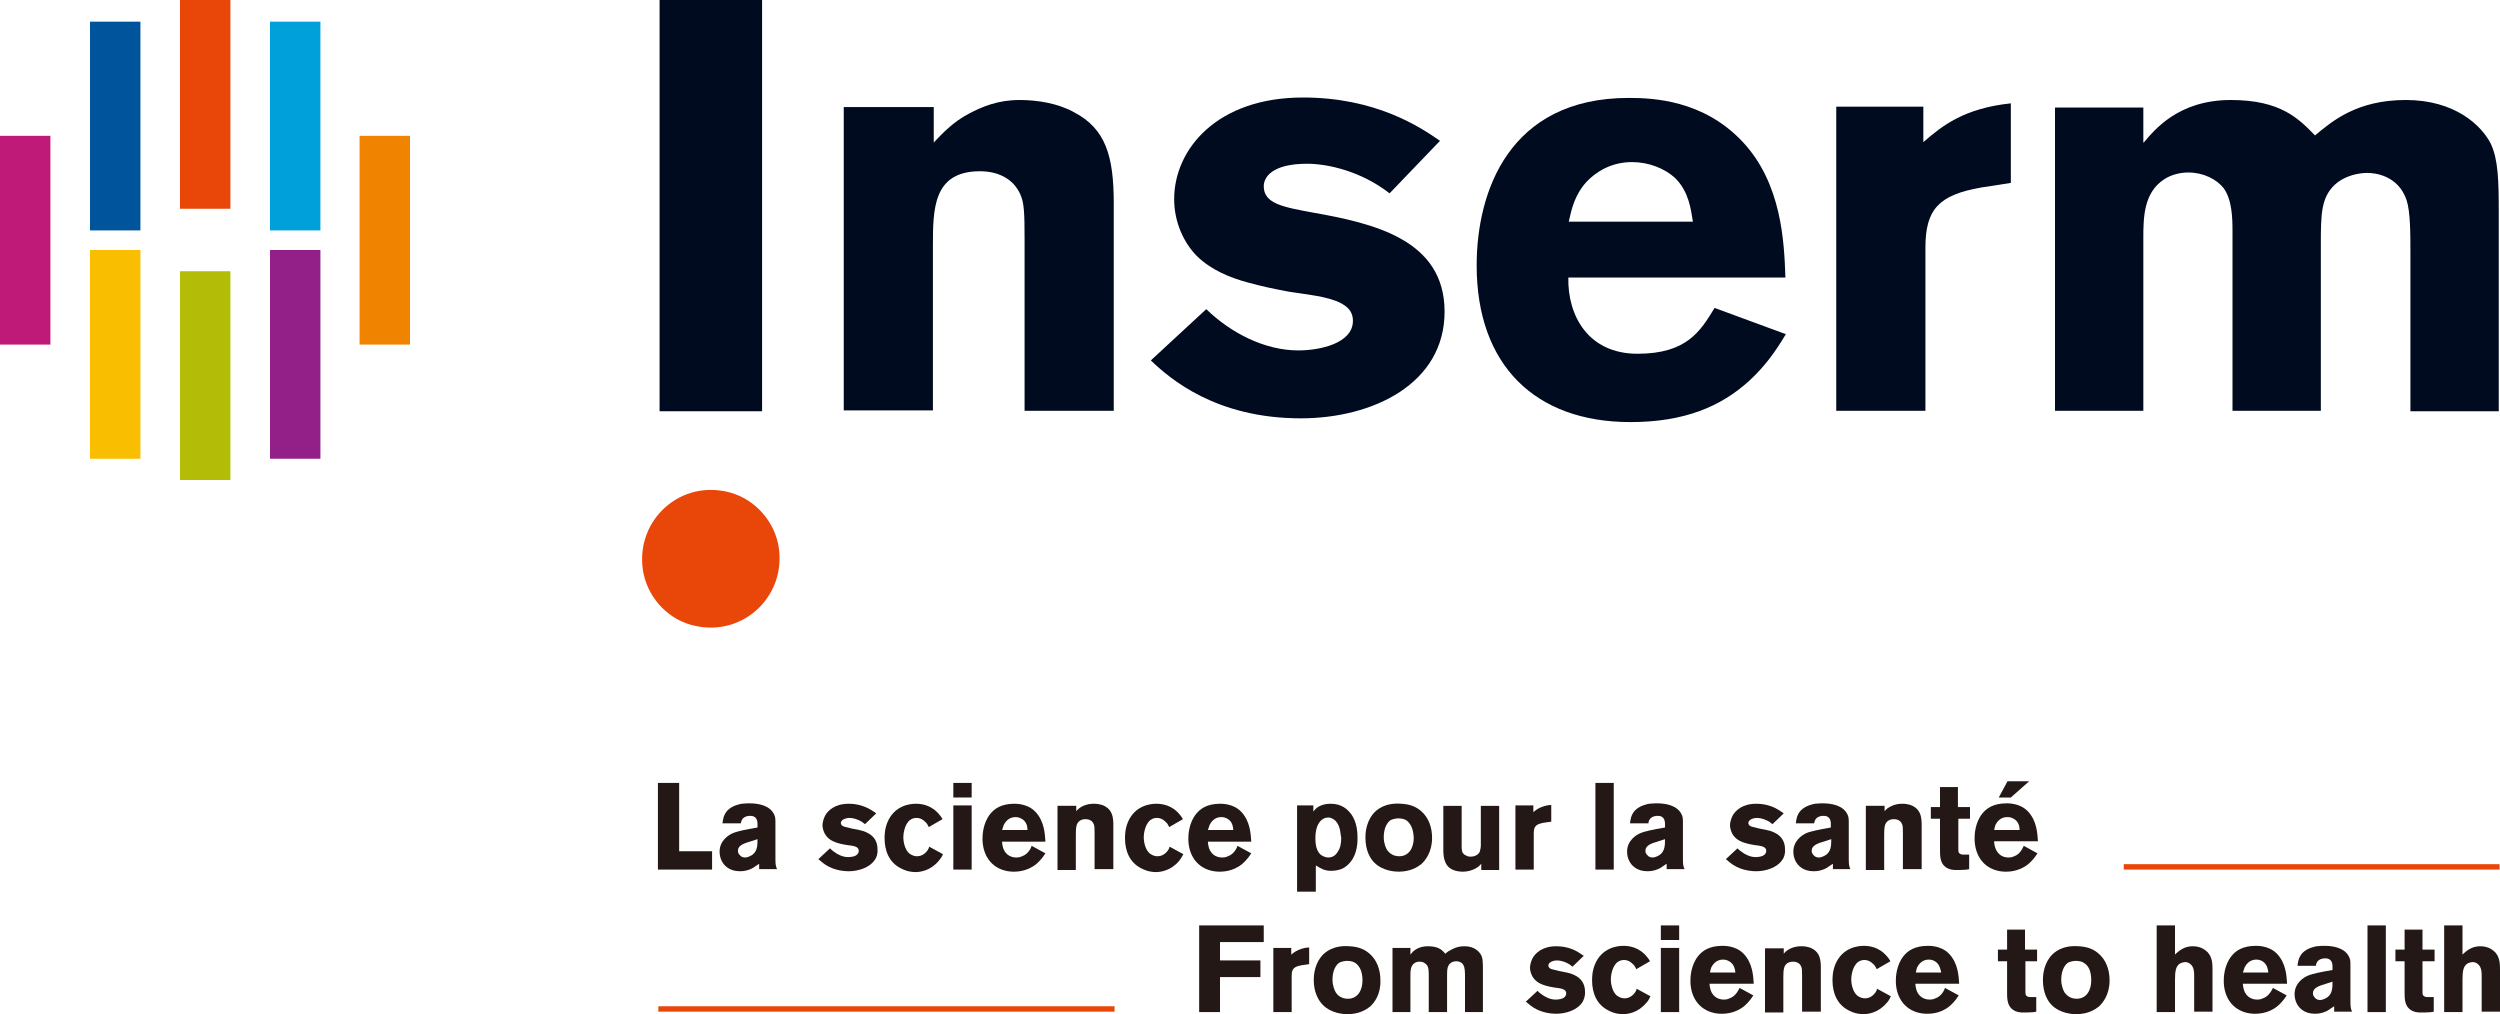 <?xml version="1.0" encoding="UTF-8"?><svg id="Capa_2" xmlns="http://www.w3.org/2000/svg" viewBox="0 0 600 243.4"><defs><style>.cls-1{fill:#fabe00;}.cls-2{fill:#00549b;}.cls-3{fill:#000b1f;}.cls-4{fill:#e94709;}.cls-5{fill:#f08300;}.cls-6{fill:#00a0da;}.cls-7{fill:#b3bd08;}.cls-8{fill:#922088;}.cls-9{fill:#bf1a77;}.cls-10{fill:#231815;}</style></defs><g id="layer"><rect class="cls-3" x="158.3" width="24.6" height="98.7"/><g><path class="cls-3" d="M224.1,34.2c2.1-2.2,4.6-4.9,8.4-6.9,3.2-1.7,7-3.3,12.2-3.3,4.3,0,9.2,.8,13,2.9,7.7,4,9.6,10.6,9.6,21.9v49.8h-21.4V57.6c0-6.5-.1-8.9-1-10.9-1.7-3.9-5.5-5.6-9.7-5.6-11.3,0-11.3,9.1-11.3,18.1v39.3h-21.4V25.7h21.6v8.5h0Z"/><path class="cls-3" d="M289.5,74.2c5.9,5.7,14,9.9,22.1,9.9,5.2,0,13.1-1.7,13.1-7.1,0-2.5-1.6-3.5-2.8-4.2-3.2-1.7-8.3-2.1-12.6-2.8-3.2-.6-6.6-1.3-9.8-2.2-4.5-1.2-8.9-3.1-12.2-6.3-3.2-3.2-5.5-8.2-5.5-13.7,0-12,10.3-24.4,30.9-24.4,17.3,0,27.9,6.9,32.9,10.4l-12.1,12.6c-6.8-5.3-14.8-7.1-19.8-7.1-8.5,0-10.4,3.3-10.4,5.4,0,4.2,4.7,5,11.7,6.3,14.7,2.6,31.7,6.5,31.7,23.8s-17.2,25.6-34.5,25.6c-20.4,0-31.4-9.5-36-13.9l13.3-12.3Z"/><path class="cls-3" d="M376.5,53.2c.7-3.1,1.4-6.4,4.3-9.6,2.1-2.2,5.7-4.7,10.9-4.7,3.8,0,7.8,1.4,10.5,4,3.1,3.2,3.6,7.2,4.1,10.3h-29.8Zm35,20.7c-3.4,5.6-6.7,11-18.5,11s-16.8-9.1-16.6-18.3h52.1c-.3-8.3-.8-22.5-10.3-32.6-9.4-10-21.5-10.5-27.3-10.5-28.8,0-36.5,22.6-36.5,40.2,0,24,14.1,37.6,36.9,37.6,12.9,0,21.7-3.7,28.5-9.9,3.8-3.5,6.3-7,8.8-11.2l-17.1-6.3Z"/><path class="cls-3" d="M461.5,34.2c4.7-4.1,9.9-8.2,21.1-9.4v19.1l-7.1,1.1c-10.3,1.8-13.4,5.3-13.4,14.5v39.1h-21.4V25.6h20.9v8.6h-.1Z"/><path class="cls-3" d="M514.5,34.2c2.5-2.9,8.2-10.2,20.9-10.2,12,0,16.3,4.5,20.2,8.5,4.2-3.5,10.1-8.5,21.8-8.5s18.1,6,20.4,10.5c1.8,3.9,1.9,8.9,1.9,16.8v47.4h-21.2V60.5c0-4.2,0-9.6-.9-12.4-2-6.1-7.8-6.6-9.4-6.6-2.1,0-4.9,.6-7.1,2.2-4.1,3.2-4.1,7.4-4.1,15.3v39.6h-21.2V55.5c0-3.2-.1-7.5-2.1-10.3-1.7-2.2-4.9-3.8-8.5-3.8-1.7,0-4,.4-5.9,1.7-4.8,3.2-4.9,9.1-4.9,14v41.5h-21.2V25.8h21.2v8.4h.1Z"/><path class="cls-4" d="M174.4,118c-12-2.7-22.5,7.8-19.9,19.9,1.4,6.1,6.2,11,12.3,12.3,12,2.7,22.5-7.8,19.9-19.9-1.4-6.1-6.3-11-12.3-12.3"/><rect class="cls-5" x="86.3" y="32.6" width="12.1" height="50.1"/><rect class="cls-6" x="64.8" y="5.2" width="12.1" height="50.1"/><rect class="cls-8" x="64.8" y="60" width="12.1" height="50.1"/><rect class="cls-4" x="43.2" width="12.1" height="50.1"/><rect class="cls-7" x="43.2" y="65.1" width="12.1" height="50.1"/><rect class="cls-2" x="21.6" y="5.2" width="12.1" height="50.1"/><rect class="cls-1" x="21.6" y="60" width="12.1" height="50.1"/><rect class="cls-9" y="32.6" width="12.1" height="50.1"/><polygon class="cls-10" points="157.9 208.7 157.9 187.9 163 187.9 163 204.3 170.9 204.3 170.9 208.7 157.9 208.7"/><path class="cls-10" d="M182.2,208.7v-1.4c-.3,.2-.6,.4-.9,.6-.5,.4-1.8,1.2-3.7,1.2-2.7,0-3.9-1.5-4.4-2.5-.3-.6-.5-1.4-.5-2.2,0-2.8,2.4-4.1,3.1-4.4,1.1-.5,3.1-.9,6-1.4v-.9c0-.5-.1-1.9-1.7-1.9-1.3,0-1.9,.6-2.1,1.1-.1,.1-.1,.4-.2,.7h-4.4c.1-.6,.1-1.9,1.2-3.1,1.2-1.2,2.9-1.5,3.4-1.6,.9-.1,1.6-.1,1.9-.1,2.1,0,4.9,.5,5.9,2.7,.2,.4,.3,.8,.3,1.7v9c0,1.3,.1,1.8,.4,2.4h-4.3v.1Zm-3.2-6.4c-.2,.1-.3,.1-.5,.2-1.1,.5-1.4,1.1-1.4,1.7,0,.1,0,.4,.2,.7,.2,.3,.6,.9,1.5,.9,.8,0,1.5-.5,1.7-.6,1.3-.9,1.3-2.4,1.3-3.8l-2.8,.9Z"/><path class="cls-10" d="M210,206.3c-1.3,2-4.1,2.8-6.3,2.8-.8,0-3.3-.1-5.5-1.5-.9-.6-1.5-1.2-1.8-1.4l2.8-2.6c.3,.3,.5,.5,.8,.7,1,.8,2.3,1.4,3.5,1.4,.2,0,.6,0,1.1-.1,.6-.1,1.5-.5,1.5-1.4,0-1.1-1.3-1.2-2.9-1.4-3.1-.5-4.5-1.3-5.3-2.8-.4-.8-.5-1.6-.5-1.9,0-.4,.1-1.3,.6-2.3,.7-1.3,2.4-2.9,5.7-2.9,.9,0,3.1,.1,5.4,1.5,.4,.3,.8,.5,1.2,.8l-2.7,2.6c-.3-.2-.5-.4-.8-.6-.8-.5-2-.9-2.9-.9-.6,0-1.2,.2-1.4,.3-.5,.3-.7,.6-.7,.9s.2,.6,.4,.7c.4,.3,1.5,.4,2,.6l2,.4c2.4,.5,4.4,1.8,4.4,4.6,.1,1.2-.3,2.1-.6,2.5"/><path class="cls-10" d="M225.3,206.6c-2,2.4-4.5,2.7-5.6,2.7-.7,0-2-.1-3.5-.9-2.8-1.4-3.9-4.2-3.9-7.2,0-.7,0-2.2,.7-3.9,1.7-4,5.4-4.4,6.8-4.4,1.2,0,3.8,.2,5.8,2.8,.2,.2,.3,.4,.6,.9l-3.3,1.9c0-.1-.3-.6-.5-.9-.3-.3-1.1-1.3-2.4-1.3-.3,0-.9,0-1.6,.5-1.5,1.2-1.6,3.8-1.6,4.1,0,1.3,.4,3,1.4,3.9,.3,.2,.9,.7,1.9,.7,1.4,0,2.2-1,2.5-1.4,.1-.2,.3-.4,.4-.9l3.3,1.8c-.2,.6-.6,1.1-1,1.6"/><path class="cls-10" d="M228.8,187.9h4.4v3.5h-4.4v-3.5Zm0,5.4h4.4v15.4h-4.4v-15.4Z"/><path class="cls-10" d="M240.5,202c0,.1,0,.5,.1,.9,.3,1.8,1.6,2.9,3.3,2.9,.3,0,.8,0,1.4-.3,1.5-.5,2.2-2.1,2.3-2.5l3.3,1.8c-.6,.9-.9,1.3-1.3,1.7-2.2,2.5-5.1,2.7-6.2,2.7-.5,0-1.5,0-2.7-.4-3.3-1.1-4.9-4.1-4.9-7.5,0-.9,.1-3.8,1.9-6,.9-1.1,2.5-2.4,5.7-2.4,1,0,4,.1,5.8,2.8,1.7,2.4,1.6,5.6,1.7,6.3h-10.4Zm4.5-5.6c-.6-.3-1.1-.3-1.3-.3-1.7,0-2.5,1.3-2.8,1.9-.1,.3-.2,.6-.4,1.2h6.1c0-.6-.1-2.1-1.6-2.8"/><path class="cls-10" d="M262.7,208.7v-8.7c0-1,0-1.8-.2-2.2-.2-.5-.7-1.2-2-1.2-.2,0-.9,0-1.5,.5-.7,.6-.8,1.5-.8,3.4v8.3h-4.4v-15.4h4.5v1.3c.1-.1,.3-.4,.7-.7,.5-.4,1.7-1.1,3.5-1.1,.3,0,1.6,0,2.7,.6,1.8,1,2,2.7,2,4.6v10.5h-4.5v.1Z"/><path class="cls-10" d="M283,206.6c-2,2.4-4.5,2.7-5.6,2.7-.7,0-2-.1-3.5-.9-2.8-1.4-3.9-4.2-3.9-7.2,0-.7,0-2.2,.7-3.9,1.7-4,5.4-4.4,6.8-4.4,1.2,0,3.8,.2,5.8,2.8,.2,.2,.3,.4,.6,.9l-3.3,1.9c0-.1-.3-.6-.5-.9-.3-.3-1.1-1.3-2.4-1.3-.3,0-.9,0-1.6,.5-1.5,1.2-1.6,3.8-1.6,4.1,0,1.3,.4,3,1.4,3.9,.3,.2,.9,.7,1.9,.7,1.4,0,2.2-1,2.5-1.4,.1-.2,.3-.4,.4-.9l3.3,1.8c-.3,.6-.6,1.1-1,1.6"/><path class="cls-10" d="M289.9,202c0,.1,0,.5,.1,.9,.3,1.8,1.6,2.9,3.3,2.9,.3,0,.8,0,1.4-.3,1.5-.5,2.2-2.1,2.3-2.5l3.3,1.8c-.6,.9-.9,1.3-1.3,1.7-2.2,2.5-5.1,2.7-6.2,2.7-.5,0-1.5,0-2.7-.4-3.3-1.1-4.9-4.1-4.9-7.5,0-.9,.1-3.8,1.9-6,.9-1.1,2.5-2.4,5.7-2.4,1,0,4,.1,5.8,2.8,1.7,2.4,1.6,5.6,1.7,6.3h-10.4Zm4.5-5.6c-.6-.3-1.1-.3-1.3-.3-1.7,0-2.5,1.3-2.8,1.9-.1,.3-.2,.6-.4,1.2h6.1c-.1-.6-.1-2.1-1.6-2.8"/><path class="cls-10" d="M324.6,206.2c-.8,1.3-1.9,2-2.3,2.2s-1.4,.6-2.8,.6c-1.6,0-2.4-.5-3.7-1.3v6.3h-4.5v-20.7h3.9v1.5c.2-.3,.3-.4,.6-.7,.5-.5,1.7-1.2,3.5-1.2,.9,0,2.9,.1,4.5,1.9,1.5,1.6,2,3.9,2,6.1,.1,2.7-.7,4.5-1.2,5.3m-3.9-9c-.3-.4-.8-.7-1.3-.9-.3-.1-.5-.1-.6-.1-1.6,0-3.1,1.5-3.1,4.9,0,.3-.1,2.2,.8,3.5,.2,.3,.5,.6,.9,.8,.2,.1,.7,.4,1.4,.4,1.5,0,2.1-1.1,2.4-1.6,.4-.6,.7-1.6,.7-3.2-.2-.5-.1-2.5-1.2-3.8"/><path class="cls-10" d="M341.1,207.4c-.9,.7-2.6,1.8-5.4,1.8-.8,0-3.8-.1-5.9-2.2-.9-.9-2.1-2.8-2.1-6,0-.9,.1-3.4,1.7-5.5,1-1.3,3.1-2.9,6.9-2.6,1.7,.1,3.3,.5,4.7,1.7,1.9,1.6,2.7,4,2.7,6.5,0,3.4-1.6,5.4-2.6,6.3m-3.4-10.4c-.4-.3-1-.6-2.2-.6-.2,0-1,.1-1.7,.4-.8,.5-1.7,1.8-1.7,4.1,0,1.5,.5,2.6,.8,3.1,.4,.5,1.2,1.5,2.9,1.5,2.4,0,3.5-2.1,3.5-4.4-.1-2.3-.8-3.4-1.6-4.1"/><path class="cls-10" d="M355.5,208.7v-1.4c-.3,.4-.5,.5-.7,.7-.5,.4-1.9,1.2-3.7,1.2-.4,0-2,0-3.2-.9-1.7-1.4-1.5-3.8-1.5-5.7v-9.2h4.4v9.6c0,1,0,1.7,.8,2.2,.3,.1,.6,.4,1.3,.4,1.4,0,2.2-.8,2.3-1.4,.1-.4,.2-.8,.2-1.2v-9.6h4.4v15.4h-4.3v-.1Z"/><path class="cls-10" d="M370.9,197.4c-.1,0-.8,.1-1.4,.3-1.2,.4-1.4,1.2-1.4,2.3v8.7h-4.4v-15.4h4.3v1.6c.4-.3,.8-.7,1.7-1.1,1.2-.5,2-.6,2.6-.6v4l-1.4,.2Z"/><rect class="cls-10" x="382.9" y="187.9" width="4.4" height="20.8"/><path class="cls-10" d="M400,208.7v-1.4c-.3,.2-.6,.4-.9,.6-.5,.4-1.8,1.2-3.7,1.2-2.7,0-3.9-1.5-4.4-2.5-.3-.6-.5-1.4-.5-2.2,0-2.8,2.4-4.1,3.1-4.4,1.1-.5,3.1-.9,6-1.4v-.9c0-.5-.1-1.9-1.7-1.9-1.3,0-1.9,.6-2.1,1.1-.1,.1-.1,.4-.2,.7h-4.4c.1-.6,.1-1.9,1.2-3.1,1.2-1.2,2.9-1.5,3.4-1.6,.9-.1,1.6-.1,1.9-.1,2.1,0,4.9,.5,5.9,2.7,.2,.4,.3,.8,.3,1.7v9c0,1.3,.1,1.8,.4,2.4h-4.3v.1Zm-3.2-6.4c-.2,.1-.3,.1-.5,.2-1.1,.5-1.4,1.1-1.4,1.7,0,.1,0,.4,.2,.7,.2,.3,.6,.9,1.5,.9,.8,0,1.5-.5,1.7-.6,1.3-.9,1.3-2.4,1.3-3.8l-2.8,.9Z"/><path class="cls-10" d="M427.8,206.3c-1.3,2-4.1,2.8-6.3,2.8-.8,0-3.3-.1-5.5-1.5-.9-.6-1.5-1.2-1.8-1.4l2.8-2.6c.3,.3,.5,.5,.8,.7,1,.8,2.3,1.4,3.5,1.4,.2,0,.6,0,1.1-.1,.6-.1,1.5-.5,1.5-1.4,0-1.1-1.4-1.2-2.9-1.4-3.1-.5-4.5-1.3-5.3-2.8-.4-.8-.5-1.6-.5-1.9,0-.4,.1-1.3,.6-2.3,.7-1.3,2.4-2.9,5.7-2.9,.9,0,3.2,.1,5.4,1.5,.4,.3,.8,.5,1.2,.8l-2.7,2.6c-.3-.2-.5-.4-.8-.6-.8-.5-2-.9-2.9-.9-.6,0-1.2,.2-1.4,.3-.5,.3-.7,.6-.7,.9s.2,.6,.4,.7c.4,.3,1.5,.4,2,.6l2,.4c2.4,.5,4.4,1.8,4.4,4.6,.1,1.2-.3,2.1-.6,2.5"/><path class="cls-10" d="M439.9,208.7v-1.4c-.3,.2-.6,.4-.9,.6-.5,.4-1.8,1.2-3.7,1.2-2.7,0-3.9-1.5-4.4-2.5-.3-.6-.5-1.4-.5-2.2,0-2.8,2.4-4.1,3-4.4,1.1-.5,3.2-.9,6-1.4v-.9c0-.5-.1-1.9-1.7-1.9-1.3,0-1.9,.6-2.1,1.1-.1,.1-.1,.4-.2,.7h-4.4c.1-.6,.1-1.9,1.2-3.1,1.2-1.2,2.9-1.5,3.4-1.6,.9-.1,1.6-.1,1.9-.1,2.1,0,4.9,.5,5.9,2.7,.2,.4,.3,.8,.3,1.7v9c0,1.3,.1,1.8,.4,2.4h-4.2v.1Zm-3.2-6.4c-.2,.1-.3,.1-.5,.2-1.1,.5-1.4,1.1-1.4,1.7,0,.1,0,.4,.2,.7,.2,.3,.6,.9,1.5,.9,.8,0,1.5-.5,1.7-.6,1.3-.9,1.3-2.4,1.3-3.8l-2.8,.9Z"/><path class="cls-10" d="M456.7,208.7v-8.7c0-1,0-1.8-.2-2.2-.2-.5-.7-1.2-2-1.2-.2,0-.9,0-1.5,.5-.7,.6-.8,1.5-.8,3.4v8.3h-4.4v-15.4h4.5v1.3c.1-.1,.3-.4,.7-.7,.6-.4,1.7-1.1,3.5-1.1,.4,0,1.6,0,2.7,.6,1.8,1,2,2.7,2,4.6v10.5h-4.5v.1Z"/><path class="cls-10" d="M470,196.5v6.9c0,.6,0,1,.1,1.2,.3,.5,.9,.5,1,.5h1.5v3.5c-.3,.1-1.3,.2-2.3,.2h-.9c-.4,0-1.7,0-2.7-.9-1.1-1-1.1-2.6-1.1-4v-7.4h-2.2v-2.8h2.2v-4.8h4.3v4.8h2.9v2.8h-2.8Z"/><path class="cls-10" d="M478.6,202c0,.1,0,.5,.1,.9,.4,1.8,1.6,2.9,3.3,2.9,.3,0,.8,0,1.4-.3,1.5-.5,2.1-2.1,2.3-2.5l3.3,1.8c-.6,.9-.9,1.3-1.3,1.7-2.2,2.5-5.1,2.7-6.2,2.7-.5,0-1.5,0-2.7-.4-3.3-1.1-4.9-4.1-4.9-7.6,0-.9,.1-3.8,1.9-6,.9-1.1,2.5-2.4,5.8-2.4,1,0,4,.1,5.8,2.8,1.7,2.4,1.6,5.6,1.7,6.3h-10.5v.1Zm4.5-5.6c-.6-.3-1.1-.3-1.4-.3-1.7,0-2.5,1.3-2.8,1.9-.1,.3-.2,.6-.3,1.2h6.1c0-.6-.1-2.1-1.6-2.8m-.5-5h-2.9l2.1-3.9h5.2l-4.4,3.9Z"/><polygon class="cls-10" points="292.8 226.1 292.8 230.5 302.5 230.5 302.5 234.5 292.8 234.5 292.8 242.9 287.8 242.9 287.8 222.1 303.3 222.1 303.3 226.1 292.8 226.1"/><path class="cls-10" d="M312.8,231.6c-.1,0-.8,.1-1.4,.3-1.2,.4-1.4,1.2-1.4,2.3v8.7h-4.4v-15.4h4.3v1.6c.4-.3,.8-.7,1.7-1.1,1.2-.5,2-.6,2.6-.6v4l-1.4,.2Z"/><path class="cls-10" d="M328.8,241.6c-.9,.7-2.6,1.8-5.4,1.8-.8,0-3.8-.1-5.9-2.2-.9-.9-2.2-2.8-2.2-6,0-.9,.1-3.4,1.7-5.5,1-1.3,3.1-2.9,6.9-2.6,1.7,.1,3.3,.5,4.7,1.7,1.9,1.6,2.7,4,2.7,6.5,.1,3.4-1.5,5.4-2.5,6.3m-3.4-10.4c-.4-.3-1-.6-2.2-.6-.2,0-1,.1-1.7,.4-.8,.5-1.7,1.8-1.7,4.1,0,1.5,.5,2.6,.8,3.1s1.2,1.5,2.9,1.5c2.4,0,3.5-2.1,3.5-4.4,0-2.3-.8-3.5-1.6-4.1"/><path class="cls-10" d="M351.6,242.9v-8.1c0-1.6,0-2.5-.4-3.2-.3-.6-1-.9-1.7-.9-.4,0-1.4,.1-1.9,1.1-.3,.6-.3,1.3-.3,2.7v8.4h-4.4v-9.1c0-1.5-.2-2.1-.9-2.6-.4-.3-.8-.4-1.3-.4-.2,0-.8,0-1.3,.4-.9,.7-.9,1.9-.9,2.9v8.8h-4.3v-15.4h4.3v1.6c.3-.3,.4-.5,.7-.8,.6-.5,1.7-1.2,3.5-1.2,.4,0,1.9,0,3,.7,.5,.3,.8,.7,1.2,1.1,.5-.5,.7-.6,1.1-.8,.5-.3,1.7-1,3.4-1,.5,0,2.6,0,3.8,1.7,.7,.9,.7,1.9,.7,4.1v10h-4.3Z"/><path class="cls-10" d="M379.8,240.5c-1.3,2-4.1,2.8-6.3,2.8-.8,0-3.3-.1-5.5-1.5-.9-.6-1.5-1.2-1.8-1.4l2.8-2.6c.3,.3,.5,.5,.8,.7,1,.8,2.3,1.4,3.5,1.4,.2,0,.6,0,1.1-.1,.6-.1,1.5-.5,1.5-1.4,0-1.1-1.4-1.2-2.9-1.4-3.1-.5-4.5-1.3-5.3-2.8-.4-.8-.5-1.6-.5-1.9,0-.4,.1-1.3,.6-2.3,.7-1.3,2.4-2.9,5.7-2.9,.9,0,3.2,.1,5.4,1.5,.4,.3,.8,.5,1.2,.8l-2.7,2.6c-.3-.2-.5-.4-.8-.6-.8-.5-2-.9-2.9-.9-.6,0-1.2,.2-1.4,.3-.5,.3-.7,.6-.7,.9s.2,.6,.4,.7c.4,.3,1.5,.4,2,.6l2,.4c2.4,.5,4.4,1.8,4.4,4.6,.1,1.2-.4,2.1-.6,2.5"/><path class="cls-10" d="M395.1,240.7c-2,2.4-4.5,2.7-5.6,2.7-.7,0-2-.1-3.5-.9-2.8-1.4-3.9-4.2-3.9-7.2,0-.7,0-2.2,.7-3.9,1.7-4,5.4-4.4,6.8-4.4,1.2,0,3.8,.2,5.8,2.8,.2,.2,.3,.4,.6,.9l-3.3,1.9c0-.1-.3-.6-.5-.9-.3-.3-1.1-1.3-2.4-1.3-.3,0-.9,0-1.6,.5-1.5,1.2-1.6,3.8-1.6,4.1,0,1.3,.4,3,1.4,3.9,.3,.2,.9,.7,1.9,.7,1.4,0,2.2-1,2.5-1.4,.1-.2,.3-.4,.4-.9l3.3,1.8c-.3,.7-.6,1.2-1,1.6"/><path class="cls-10" d="M398.6,222.1h4.4v3.5h-4.4v-3.5Zm0,5.4h4.4v15.4h-4.4v-15.4Z"/><path class="cls-10" d="M410.3,236.1c0,.1,0,.5,.1,.9,.3,1.8,1.6,2.9,3.3,2.9,.3,0,.8,0,1.4-.3,1.5-.5,2.2-2.1,2.4-2.5l3.3,1.8c-.6,.9-.9,1.3-1.3,1.7-2.2,2.5-5.1,2.7-6.2,2.7-.5,0-1.5,0-2.7-.4-3.3-1.1-4.9-4.1-4.9-7.5,0-.9,.1-3.8,1.9-6,.9-1.1,2.5-2.4,5.8-2.4,1,0,4,.1,5.8,2.8,1.7,2.4,1.6,5.6,1.7,6.3h-10.6Zm4.5-5.5c-.6-.3-1.1-.3-1.3-.3-1.7,0-2.5,1.3-2.8,1.9-.1,.3-.2,.6-.3,1.2h6.1c-.1-.6-.2-2.1-1.7-2.8"/><path class="cls-10" d="M432.5,242.9v-8.7c0-1,0-1.8-.2-2.2-.2-.5-.7-1.2-2-1.2-.2,0-.9,0-1.5,.5-.7,.6-.8,1.5-.8,3.4v8.3h-4.4v-15.4h4.5v1.3c.1-.1,.3-.4,.7-.7,.5-.4,1.7-1.1,3.5-1.1,.4,0,1.6,0,2.7,.6,1.8,1,2,2.7,2,4.6v10.5h-4.5v.1Z"/><path class="cls-10" d="M452.8,240.7c-2,2.4-4.5,2.7-5.6,2.7-.7,0-2-.1-3.5-.9-2.8-1.4-3.9-4.2-3.9-7.2,0-.7,0-2.2,.7-3.9,1.7-4,5.4-4.4,6.8-4.4,1.2,0,3.8,.2,5.8,2.8,.2,.2,.3,.4,.6,.9l-3.3,1.9c0-.1-.3-.6-.5-.9-.3-.3-1.1-1.3-2.4-1.3-.3,0-.9,0-1.6,.5-1.5,1.2-1.6,3.8-1.6,4.1,0,1.3,.4,3,1.4,3.9,.3,.2,.9,.7,1.9,.7,1.4,0,2.2-1,2.5-1.4,.1-.2,.3-.4,.4-.9l3.3,1.8c-.3,.7-.6,1.2-1,1.6"/><path class="cls-10" d="M459.7,236.1c0,.1,0,.5,.1,.9,.3,1.8,1.6,2.9,3.3,2.9,.3,0,.8,0,1.4-.3,1.5-.5,2.2-2.1,2.3-2.5l3.3,1.8c-.6,.9-.9,1.3-1.3,1.7-2.2,2.5-5,2.7-6.2,2.7-.5,0-1.5,0-2.7-.4-3.3-1.1-4.9-4.1-4.9-7.5,0-.9,.1-3.8,1.9-6,.9-1.1,2.5-2.4,5.8-2.4,1,0,4,.1,5.8,2.8,1.7,2.4,1.6,5.6,1.7,6.3h-10.5Zm4.5-5.5c-.6-.3-1.1-.3-1.3-.3-1.7,0-2.5,1.3-2.8,1.9-.1,.3-.2,.6-.3,1.2h6.1c-.2-.6-.3-2.1-1.7-2.8"/><path class="cls-10" d="M486.1,230.7v6.9c0,.6,0,1,.1,1.2,.3,.5,.9,.5,1,.5h1.5v3.5c-.3,.1-1.3,.2-2.3,.2h-.9c-.4,0-1.7,0-2.7-.9-1.1-1-1.1-2.6-1.1-4v-7.4h-2.2v-2.8h2.2v-4.8h4.3v4.8h2.9v2.8h-2.8Z"/><path class="cls-10" d="M503.7,241.6c-.9,.7-2.6,1.8-5.4,1.8-.8,0-3.8-.1-5.9-2.2-.9-.9-2.1-2.8-2.1-6,0-.9,.1-3.4,1.7-5.5,1-1.3,3.1-2.9,6.9-2.6,1.7,.1,3.3,.5,4.7,1.7,1.9,1.6,2.7,4,2.7,6.5,0,3.4-1.6,5.4-2.6,6.3m-3.4-10.4c-.4-.3-1-.6-2.2-.6-.2,0-1,.1-1.7,.4-.8,.5-1.7,1.8-1.7,4.1,0,1.5,.5,2.6,.8,3.1,.4,.5,1.2,1.5,2.9,1.5,2.4,0,3.5-2.1,3.5-4.4s-.7-3.5-1.6-4.1"/><path class="cls-10" d="M526.6,242.9v-8.1c0-1.2,.1-2.7-1-3.5-.4-.3-.8-.4-1.2-.4-.2,0-.8,.1-1.3,.4-.9,.7-1.1,1.7-1.1,3.9v7.7h-4.4v-20.8h4.4v7c.1-.1,.5-.5,.9-.8,1.4-1.1,2.7-1.2,3.4-1.2,2,0,3.1,1,3.6,1.5,.3,.4,.6,.8,.7,1.2,.3,.7,.4,1.4,.4,2.9v10.1h-4.4v.1Z"/><path class="cls-10" d="M538.3,236.1c0,.1,0,.5,.1,.9,.3,1.8,1.6,2.9,3.3,2.9,.3,0,.8,0,1.4-.3,1.5-.5,2.2-2.1,2.4-2.5l3.3,1.8c-.6,.9-.9,1.3-1.3,1.7-2.2,2.5-5.1,2.7-6.2,2.7-.5,0-1.5,0-2.7-.4-3.3-1.1-4.9-4.1-4.9-7.5,0-.9,.1-3.8,1.9-6,.9-1.1,2.5-2.4,5.8-2.4,1,0,4,.1,5.8,2.8,1.7,2.4,1.6,5.6,1.7,6.3h-10.6Zm4.5-5.5c-.6-.3-1.1-.3-1.3-.3-1.7,0-2.5,1.3-2.8,1.9-.1,.3-.2,.6-.4,1.2h6.1c-.1-.6-.2-2.1-1.6-2.8"/><path class="cls-10" d="M560.2,242.9v-1.4c-.3,.2-.6,.4-.9,.6-.5,.4-1.8,1.2-3.7,1.2-2.7,0-3.9-1.5-4.4-2.5-.3-.6-.5-1.4-.5-2.2,0-2.8,2.4-4.1,3.1-4.4,1.1-.5,3.1-.9,6-1.4v-.9c0-.5-.1-1.9-1.7-1.9-1.3,0-1.9,.6-2.1,1.1-.1,.1-.1,.4-.2,.7h-4.4c.1-.6,.1-1.9,1.2-3.1,1.2-1.2,2.9-1.5,3.4-1.6,.9-.1,1.6-.1,1.9-.1,2.1,0,4.9,.5,5.9,2.7,.2,.4,.3,.8,.3,1.7v9c0,1.3,.1,1.8,.4,2.4h-4.3v.1Zm-3.2-6.4c-.2,.1-.3,.1-.5,.2-1.1,.5-1.4,1.1-1.4,1.7,0,.1,0,.4,.2,.7,.2,.3,.6,.9,1.5,.9,.8,0,1.5-.5,1.7-.6,1.3-.9,1.3-2.4,1.3-3.8l-2.8,.9Z"/><rect class="cls-10" x="568.2" y="222.1" width="4.4" height="20.8"/><path class="cls-10" d="M581.4,230.7v6.9c0,.6,0,1,.1,1.2,.3,.5,.9,.5,1,.5h1.6v3.5c-.3,.1-1.3,.2-2.3,.2h-.9c-.4,0-1.7,0-2.7-.9-1.1-1-1.1-2.6-1.1-4v-7.4h-2.2v-2.8h2.2v-4.8h4.3v4.8h2.9v2.8h-2.9Z"/><path class="cls-10" d="M595.6,242.9v-8.1c0-1.2,.1-2.7-1-3.5-.4-.3-.8-.4-1.2-.4-.2,0-.8,.1-1.3,.4-.9,.7-1.1,1.7-1.1,3.9v7.7h-4.4v-20.8h4.4v7c.1-.1,.5-.5,.9-.8,1.4-1.1,2.7-1.2,3.4-1.2,2,0,3.1,1,3.6,1.5,.3,.4,.6,.8,.7,1.2,.3,.7,.4,1.4,.4,2.9v10.1h-4.4v.1Z"/><rect class="cls-4" x="509.7" y="207.4" width="90.2" height="1.3"/><rect class="cls-4" x="158" y="241.5" width="109.5" height="1.3"/></g></g></svg>